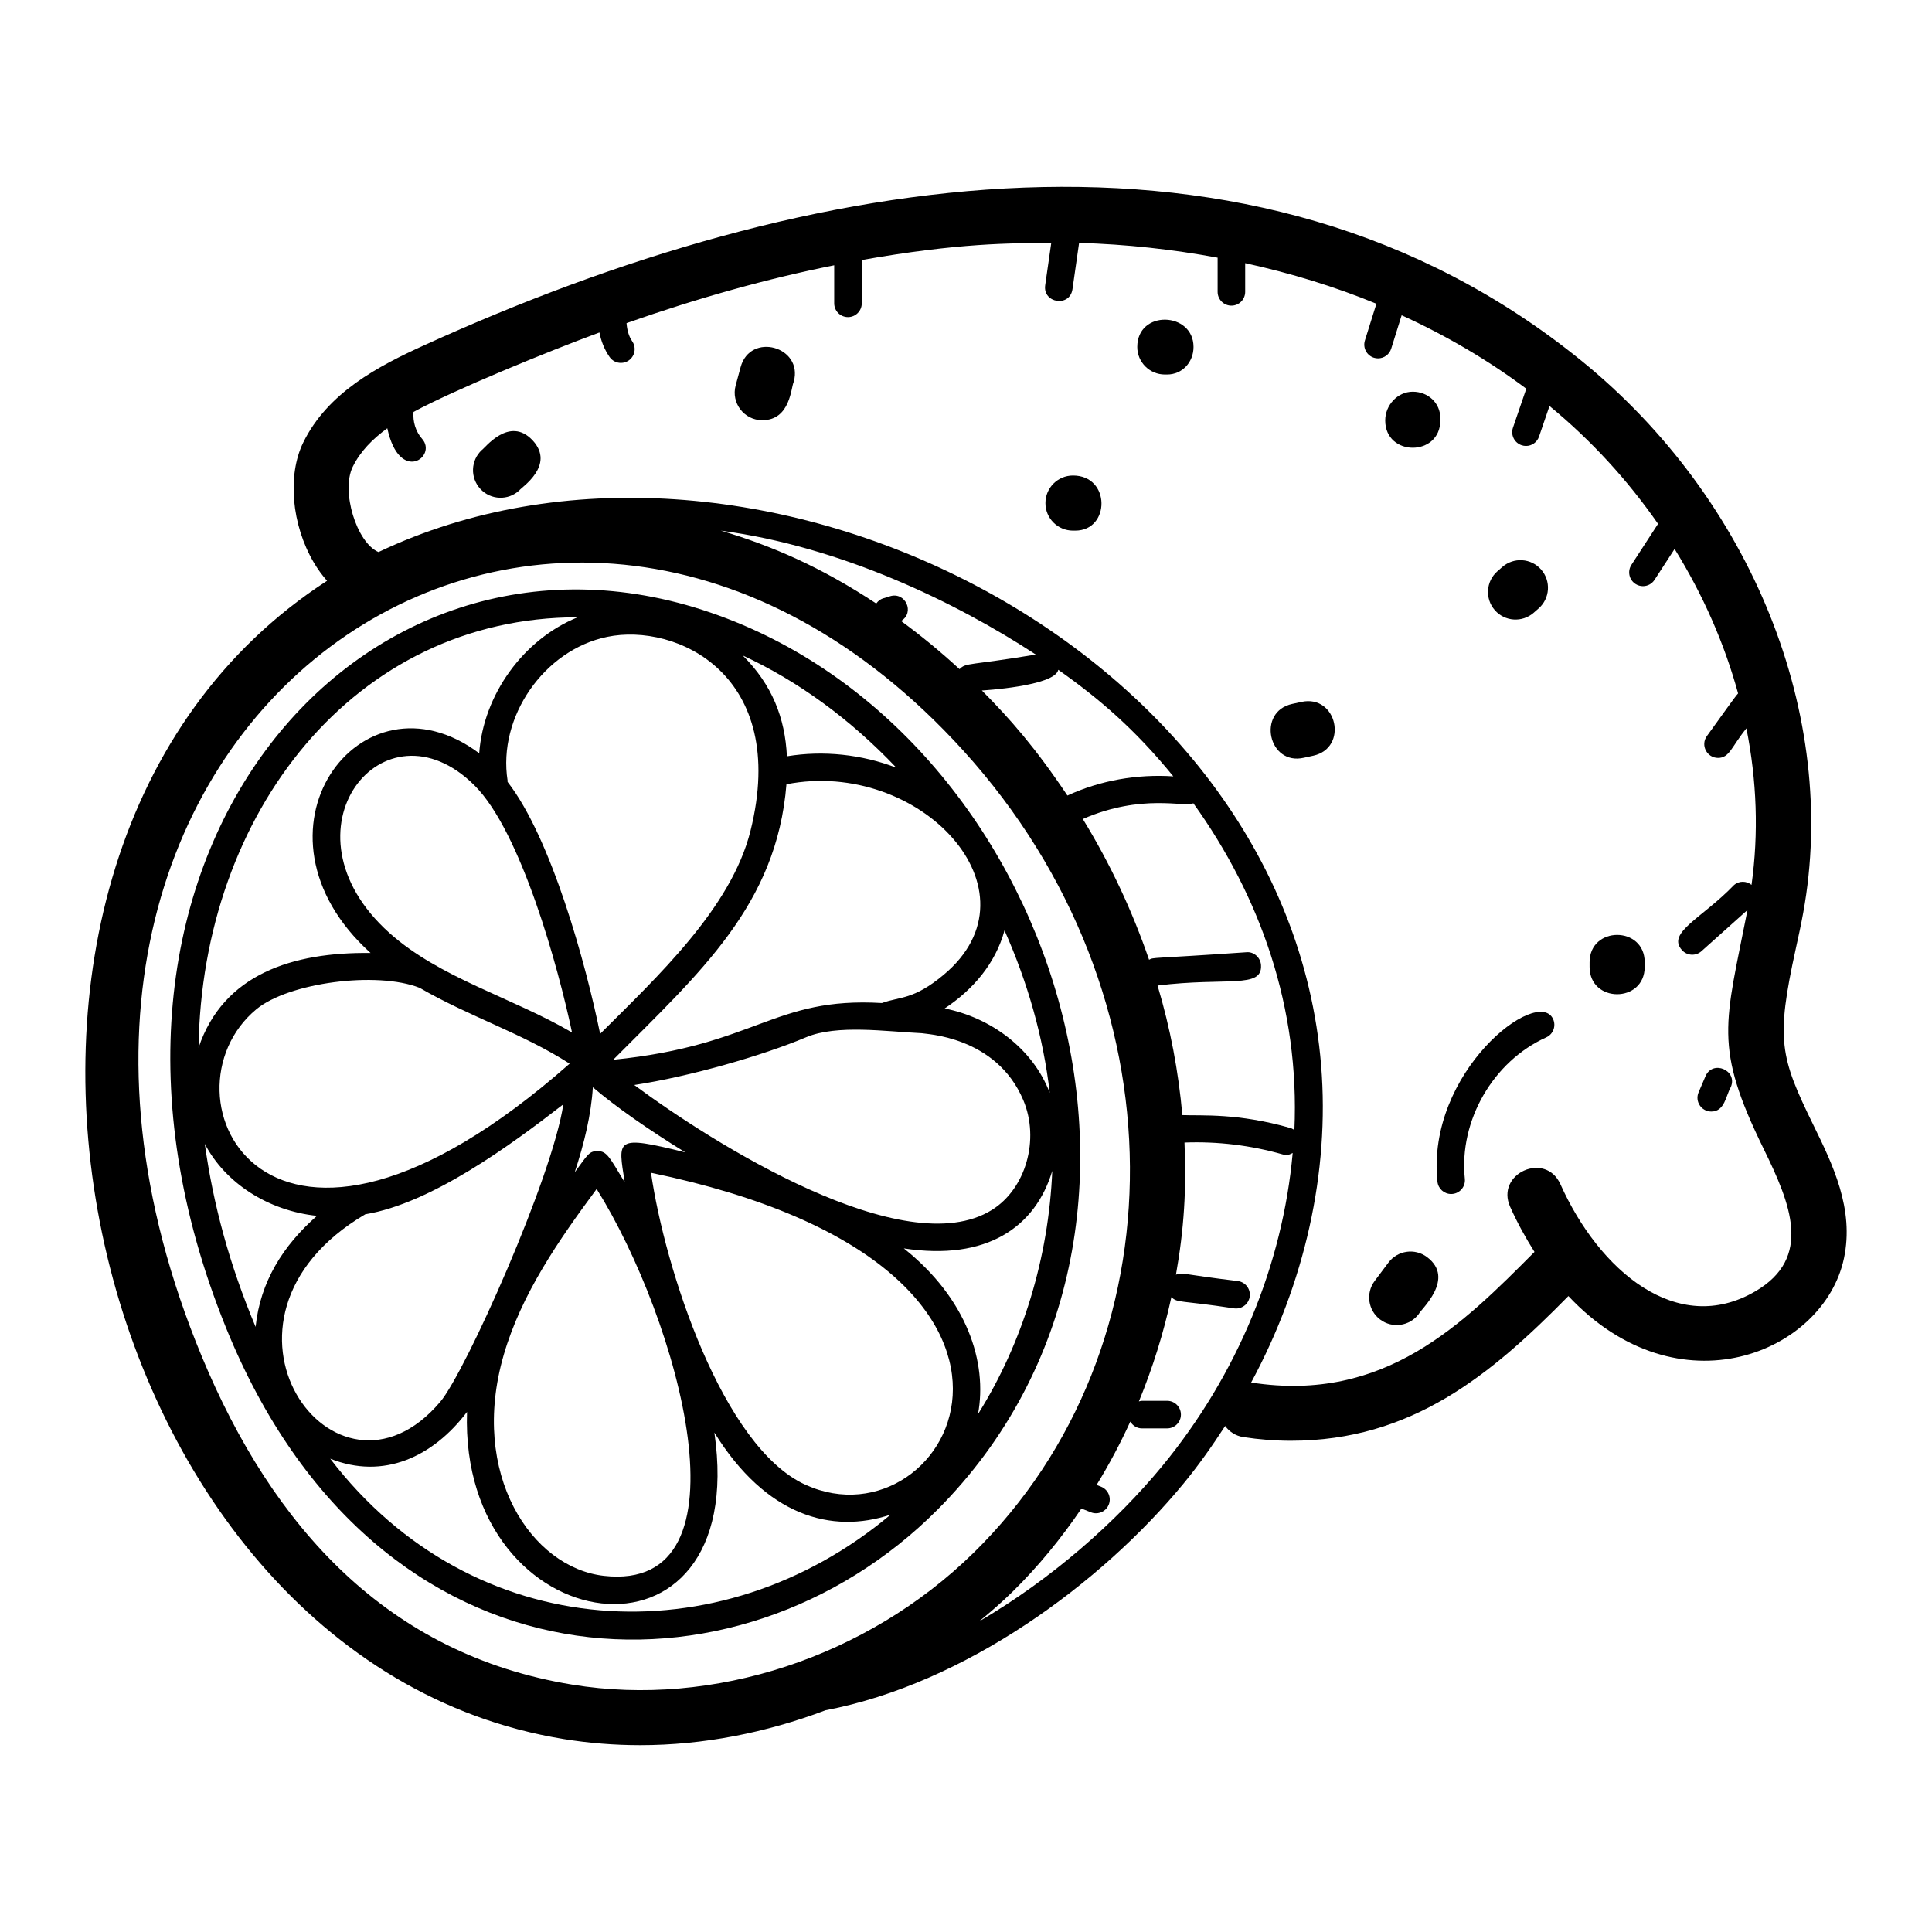<?xml version="1.0" encoding="UTF-8"?>
<!-- Uploaded to: ICON Repo, www.svgrepo.com, Generator: ICON Repo Mixer Tools -->
<svg fill="#000000" width="800px" height="800px" version="1.1" viewBox="144 144 512 512" xmlns="http://www.w3.org/2000/svg">
 <g>
  <path d="m293.27 604.85c6.742 1.098 13.578 1.641 20.434 1.641 16.605-0.004 33.293-3.289 49.086-9.258 36.918-7.023 73.027-33.594 94.82-60.027 4.039-4.898 7.656-10.051 11.07-15.309 1.105 1.531 2.789 2.637 4.805 2.945 4.234 0.648 8.43 0.977 12.594 0.977 32.043 0 52.996-17.441 73.562-38.348 29.168 31.09 67.695 15.082 73.023-9.984 2.789-13.113-3.008-24.941-8.121-35.383-8.828-18.043-9.938-22.52-4.66-46.598 0.707-3.207 1.406-6.41 1.988-9.605 9.512-52.172-13.566-109.6-58.789-146.31-86.879-70.5-204.79-50.473-306.63-4.106-12.125 5.512-25.609 12.516-32.102 25.812-4.234 8.684-3.086 21.734 2.789 31.738 1.07 1.824 2.262 3.445 3.539 4.883-112.8 73.035-67.074 285.74 62.59 306.93zm158.71-72.297c-12.328 14.953-29.391 29.953-48.492 41.129 2.996-2.477 5.949-5.016 8.738-7.75 6.82-6.688 12.941-14.152 18.367-22.156l2.492 0.992c0.445 0.18 0.906 0.266 1.359 0.266 1.449 0 2.816-0.863 3.387-2.289 0.754-1.875-0.156-4-2.027-4.75l-1.188-0.473c3.285-5.394 6.289-10.984 8.922-16.781 0.641 1.055 1.746 1.797 3.074 1.797h6.691c2.019 0 3.652-1.633 3.652-3.652 0-2.019-1.633-3.652-3.652-3.652h-6.691c-0.285 0-0.531 0.102-0.797 0.16 3.664-8.895 6.555-18.152 8.613-27.641 1.688 1.621 2.246 0.781 16.668 2.988 0.164 0.02 0.324 0.027 0.484 0.027 1.805 0 3.371-1.332 3.613-3.172 0.266-1.996-1.141-3.828-3.137-4.102-14.895-1.781-14.609-2.383-16.418-1.688 2.144-12.035 2.809-22.711 2.262-35.02 8.785-0.336 17.566 0.73 26.051 3.152 0.336 0.102 0.676 0.145 1.004 0.145 0.59 0 1.109-0.27 1.621-0.535-2.633 29.426-14.602 58.75-34.598 83.004zm-72.094-230.55c-1.348 0.551-2.523 0.367-3.676 1.934-14.621-9.668-27.625-15.289-41.191-19.316 31.973 4.25 62.445 19.062 83.477 32.844-17.582 2.945-18.523 2.078-20.203 3.871-4.988-4.594-10.16-8.855-15.504-12.766 3.738-2.254 1.121-7.797-2.902-6.566zm44.566 19.5c10.82 7.629 20.363 15.789 30.484 28.242-9.574-0.629-19.34 1.055-28.059 5.082-8.512-12.703-15.152-20.27-22.676-27.84 0 0 19.367-1.113 20.25-5.484zm35.797 35.375c17.762 24.738 28.219 54.168 26.777 86.605-0.324-0.227-0.672-0.441-1.074-0.555-13.934-3.992-23.484-3.215-28.617-3.414-1.02-11.531-3.188-23.043-6.574-34.34 18.277-2.254 27.82 0.914 27.418-5.406-0.125-2.019-1.934-3.621-3.875-3.414-25.66 1.777-24.477 1.285-25.793 1.992-4.438-12.926-10.293-25.473-17.555-37.297 15.711-6.836 26.875-3.027 29.293-4.172zm-222.77-89.172c1.988-4.07 5.258-7.367 9.16-10.211 3.223 14.938 13.355 7.457 9.219 2.801-1.707-1.93-2.492-4.574-2.273-7.133 10.852-5.871 35.582-16.008 49.27-21.051 0.438 2.309 1.328 4.519 2.676 6.481 0.711 1.035 1.852 1.582 3.012 1.582 0.715 0 1.434-0.207 2.062-0.641 1.66-1.141 2.082-3.414 0.941-5.078-0.973-1.41-1.379-3.109-1.508-4.828 19.086-6.703 37.391-11.805 55.031-15.324v10.082c0 2.019 1.633 3.652 3.652 3.652s3.652-1.633 3.652-3.652l-0.004-11.477c25.668-4.535 39.574-4.496 50.215-4.496l-1.602 11.18c-0.68 4.758 6.535 5.898 7.231 1.043l1.754-12.262c12.598 0.355 24.844 1.723 36.711 3.914v9.059c0 2.019 1.633 3.652 3.652 3.652s3.652-1.633 3.652-3.652v-7.609c12.117 2.652 23.762 6.227 34.777 10.754l-3.047 9.738c-0.602 1.926 0.469 3.973 2.391 4.578 0.363 0.113 0.73 0.164 1.09 0.164 1.555 0 2.996-1 3.484-2.559l2.773-8.863c11.859 5.41 22.914 11.902 33.031 19.465l-3.535 10.332c-0.652 1.91 0.363 3.984 2.273 4.637 0.387 0.137 0.789 0.199 1.18 0.199 1.52 0 2.934-0.957 3.453-2.469l2.777-8.117c11.176 9.188 20.801 19.77 28.77 31.227l-7.062 10.875c-1.098 1.691-0.617 3.949 1.074 5.047 0.617 0.398 1.305 0.59 1.984 0.59 1.195 0 2.367-0.586 3.066-1.66l5.324-8.195c7.508 12.094 13.191 25.016 16.828 38.285-0.84 0.867-4.469 6.086-8.27 11.301-1.766 2.453 0.039 5.789 2.957 5.789 3.066 0 3.566-2.984 7.516-7.828 2.762 13.801 3.266 27.801 1.359 41.473-1.363-1.082-3.316-1.125-4.664 0.074-8.445 8.785-17.926 12.59-13.77 17.219 1.348 1.504 3.644 1.633 5.156 0.293l12.207-10.922c-5.945 30.316-9.094 35.977 4.316 63.363 7.125 14.539 12.977 28.781-2.211 37.672-20.773 12.172-41.445-5.519-51.68-28.359-3.981-8.836-17.266-2.82-13.328 5.977 1.93 4.301 4.113 8.25 6.453 11.949-18.973 19.062-39.625 40.062-74.965 34.641-0.047-0.008-0.09 0.016-0.137 0.008 14.184-26.293 20.867-55.68 18.562-84.062-9.133-112.38-153-182.12-249.81-136.05-5.809-2.492-9.988-16.113-6.828-22.594zm161.87 75.289c58.742 64.758 57.953 158.27 2.652 212.52-28.195 27.645-68.973 41.059-106.37 34.926-48.867-7.973-79.375-41.719-98.137-86.906-69.758-167.98 93.262-280.23 201.86-160.54z"/>
  <path d="m392.46 544.07c74.324-74.723 31.02-206.47-60.102-237.71-93.73-32.215-178.22 66.684-128.49 189.44 40.125 99.055 135.98 101.17 188.59 48.266zm-194.19-96.938c5.449 10.395 16.734 17.703 29.723 19.082-8.961 7.867-15.035 17.465-16.254 29.426-6.977-16.613-11.207-32.387-13.469-48.508zm106.64-134.36c18.293-3.801 48.297 9.977 37.984 51.391-5.102 20.496-24.68 38.645-39.852 53.816-3.762-18.461-12.926-51.875-24.535-66.777-0.008-0.105 0.031-0.207 0.012-0.316-2.668-16.863 9.664-34.676 26.391-38.113zm47.508 39.062c35.32-6.891 68.355 28.27 41.637 50.516-8.043 6.707-11.527 5.699-16.34 7.465-28.77-1.691-33.145 11.219-71.211 15.031 22.996-23.156 43.336-40.977 45.914-73.012zm-111.61 113.96c17.512-2.887 38.496-18.297 52.477-29.141-2.852 19.262-25.938 70.961-32.633 78.871-27.891 32.859-67.145-21.902-19.844-49.73zm36.688 37.258c4.719-16.234 14.57-30.383 24.621-43.965 21.523 34.414 42.215 107.12 1.879 102.52-19.074-2.164-35.703-26.883-26.5-58.551zm24.922-54.016c-2.356 0.023-2.613 0.922-6.117 5.644 2.527-7.691 4.371-15.324 4.809-22.547 5.981 5.113 14.754 11.25 24.516 17.254-18.812-4.664-17.836-3.551-16.07 7.945-3.961-6.539-4.672-8.238-7.137-8.297zm85.848-31.23c0.73 0.25 19.695 0.637 26.914 17.727 4.406 10.434 0.688 23.48-8.289 29.094-23.152 14.492-74.32-17.875-94.809-33.094 14.699-2.227 34.055-7.801 45.535-12.648 8.168-3.453 21.219-1.52 30.648-1.078zm-30.793 119.68c-22.047-10.047-37.262-57.254-40.953-82.691 120.22 24.906 79.465 100.2 40.953 82.691zm26.047-62.652c22.039 3.383 34.883-5.684 39.34-20.539-0.961 23.043-7.856 45.605-19.676 64.461 2.527-13.645-2.844-30.531-19.664-43.922zm10.832-63.582c7.519-5.004 13.461-11.906 15.852-20.68 6.152 13.824 10.305 28.379 11.988 43.039-4.488-11.777-15.656-19.945-27.84-22.359zm-98.762 6.359c-15.949-9.316-35.047-14.41-48.402-26.383-30.27-27.137-1.438-63.016 22.57-39.074 12.359 12.305 22.262 48.496 25.832 65.457zm-40.391-11.832c13.277 7.68 27.262 12.059 39.758 20.102-80.734 71.18-109.96 7.922-83.031-14.41 8.551-7.094 31.992-10.16 43.273-5.691zm-23.695 124.78c14.129 5.664 27.27-0.496 36.262-12.387-2.109 61.344 75.23 72.121 65.551 5.477 13.688 22.082 31.059 26.961 46.711 21.738-45.25 38-110.76 34.547-148.52-14.828zm150.04-183.11c-9.195-3.531-19.305-4.621-29.004-3.023-0.496-10.168-3.906-18.93-11.711-26.723 14.699 6.809 28.547 16.91 40.715 29.746zm-84.453-39.867c-14.426 5.856-24.98 20.535-26.098 36.047-31.473-23.578-64.203 20.973-28.785 52.922-20.707-0.258-39.035 5.621-45.59 25.094 0.875-62.199 41.305-114.06 100.47-114.06z"/>
  <path d="m346.01 255.36c7.492 0 7.586-8.695 8.352-10.227 2.527-9.289-11.531-13.207-14.09-3.836l-1.312 4.84c-1.262 4.641 2.231 9.223 7.051 9.223z"/>
  <path d="m452.69 243.25h0.605c4.031 0 7-3.266 7-7.301 0-9.363-14.906-9.918-14.906 0-0.004 4.035 3.266 7.301 7.301 7.301z"/>
  <path d="m489.56 344.81 2.449-0.535c9.418-2.047 6.348-16.309-3.117-14.262l-2.449 0.535c-9.418 2.047-6.332 16.449 3.117 14.262z"/>
  <path d="m550.45 306.38 1.293-1.133c3.031-2.652 3.336-7.266 0.676-10.305-2.652-3.039-7.269-3.336-10.305-0.676l-1.293 1.133c-3.031 2.652-3.336 7.266-0.676 10.305 2.641 3.016 7.25 3.344 10.305 0.676z"/>
  <path d="m579.86 400.23v-1.219c0-9.668-14.602-9.656-14.602 0v1.219c-0.004 9.668 14.602 9.656 14.602 0z"/>
  <path d="m519.99 492.22c0.508-1.191 9.824-9.359 2.18-15.09-3.238-2.426-7.809-1.754-10.223 1.477l-3.652 4.871c-2.414 3.231-1.754 7.801 1.473 10.219s7.809 1.75 10.223-1.477z"/>
  <path d="m281.63 273.95c0.449-0.734 9.668-6.625 3.523-13.242-6.195-6.648-12.746 2.184-13.477 2.559-2.953 2.746-3.113 7.367-0.363 10.316 2.746 2.961 7.379 3.109 10.316 0.367z"/>
  <path d="m428.35 284.62h0.609c9.277 0 9.441-14.602-0.609-14.602-4.031 0-7.301 3.266-7.301 7.301-0.004 4.035 3.266 7.301 7.301 7.301z"/>
  <path d="m525.7 255.41v-0.605c0-4.035-3.269-6.996-7.301-6.996s-7.301 3.566-7.301 7.602c-0.004 9.664 14.602 9.656 14.602 0z"/>
  <path d="m524.94 457.15c0.191 1.875 1.777 3.273 3.625 3.273 2.168 0 3.859-1.871 3.633-4.027-1.602-15.375 7.469-31.141 21.57-37.484 1.836-0.828 2.656-2.988 1.828-4.828-3.996-8.891-33.691 14.008-30.656 43.066z"/>
  <path d="m597.5 438.57c3.598 0 3.871-4.231 5.184-6.488 1.898-4.441-4.832-7.301-6.719-2.852l-1.82 4.25c-1.039 2.422 0.754 5.09 3.356 5.09z"/>
 </g>
</svg>